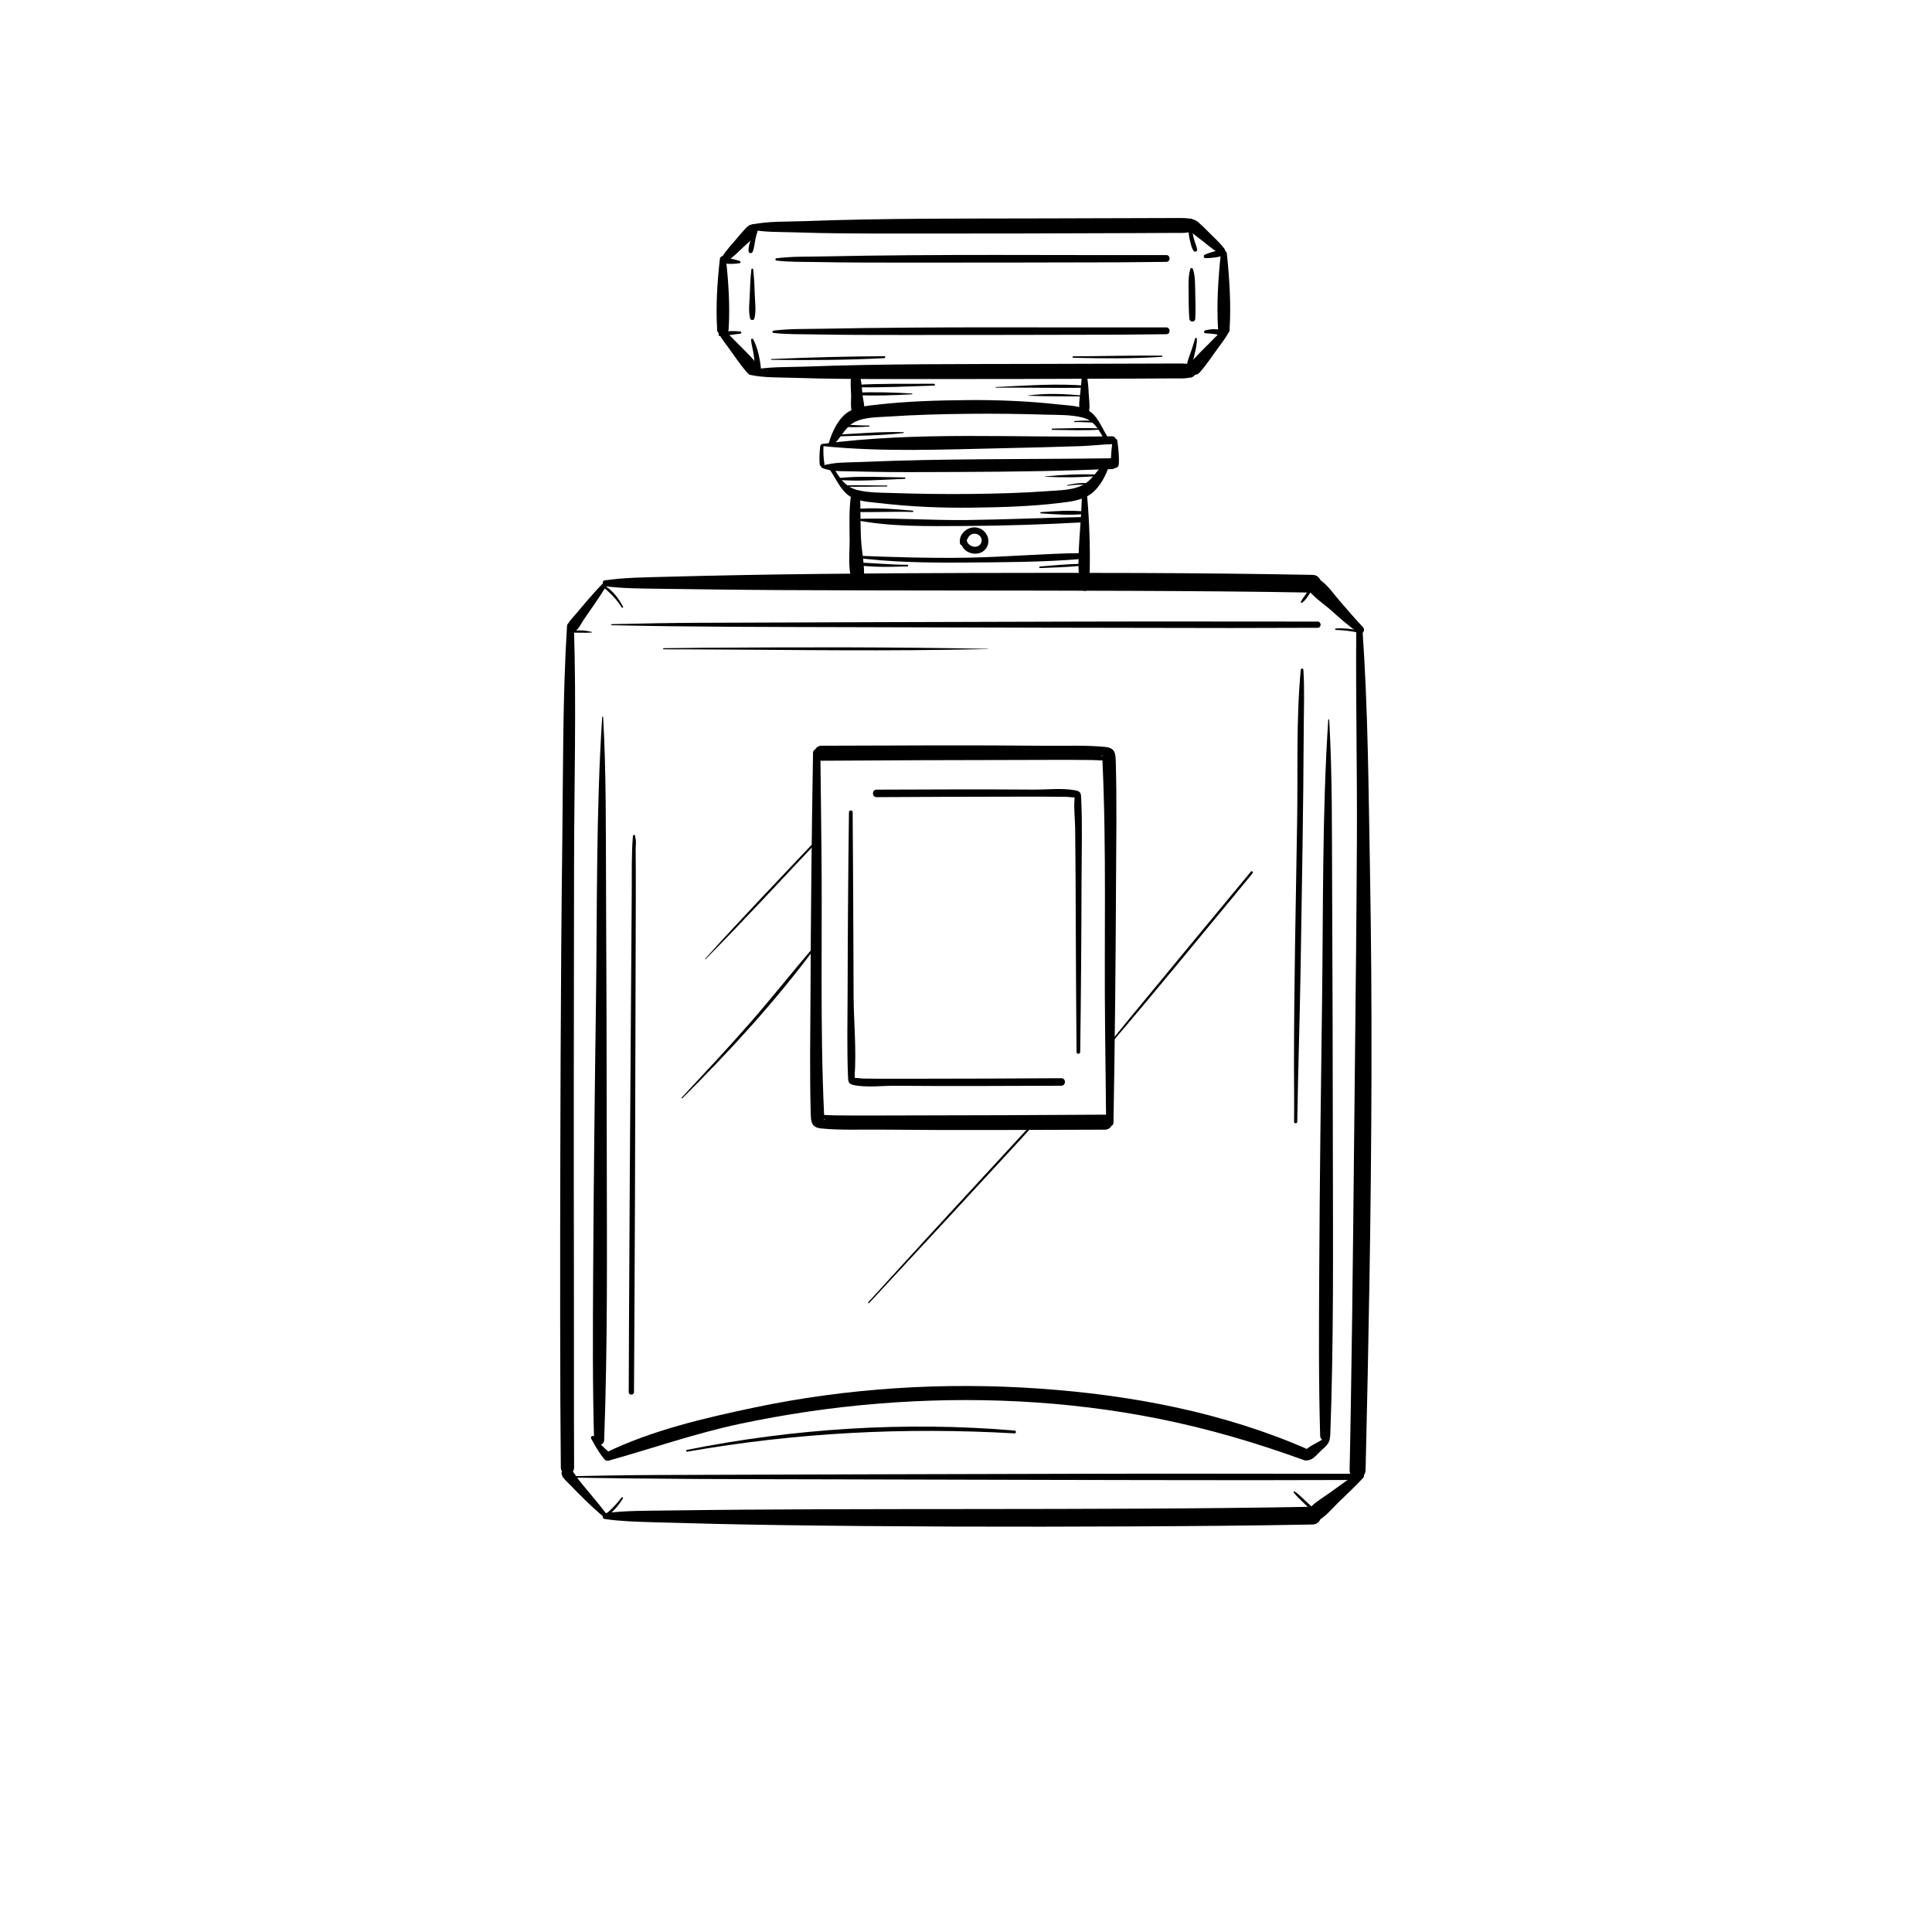 <svg version="1.0" preserveAspectRatio="xMidYMid meet" height="1080" viewBox="0 0 810 810" zoomAndPan="magnify" width="1080" xmlns:xlink="http://www.w3.org/1999/xlink" xmlns="http://www.w3.org/2000/svg"><defs><clipPath id="e7370cb54b"><path clip-rule="nonzero" d="M 234.512 261 L 242 261 L 242 618 L 234.512 618 Z M 234.512 261"></path></clipPath><clipPath id="749378ad80"><path clip-rule="nonzero" d="M 565 263 L 575.762 263 L 575.762 620 L 565 620 Z M 565 263"></path></clipPath><clipPath id="f047d668e6"><path clip-rule="nonzero" d="M 252 631 L 554 631 L 554 640.195 L 252 640.195 Z M 252 631"></path></clipPath><clipPath id="3dd9a4724a"><path clip-rule="nonzero" d="M 313 91.195 L 502 91.195 L 502 98 L 313 98 Z M 313 91.195"></path></clipPath><clipPath id="f3800035b4"><path clip-rule="nonzero" d="M 497 91.195 L 514 91.195 L 514 107 L 497 107 Z M 497 91.195"></path></clipPath></defs><rect fill-opacity="1" height="972" y="-81" fill="#ffffff" width="972" x="-81"></rect><rect fill-opacity="1" height="972" y="-81" fill="#ffffff" width="972" x="-81"></rect><path fill-rule="nonzero" fill-opacity="1" d="M 382.348 164.973 C 374.66 164.555 366.855 164.242 359.152 164.645 C 358.523 164.68 358.516 165.598 359.152 165.633 C 366.855 166.039 374.656 165.723 382.348 165.305 C 382.566 165.297 382.566 164.984 382.348 164.973" fill="#000000"></path><path fill-rule="nonzero" fill-opacity="1" d="M 391.633 160.906 C 380.605 160.945 369.504 160.738 358.496 161.363 C 357.875 161.402 357.867 162.32 358.496 162.336 C 369.523 162.586 380.609 162 391.633 161.66 C 392.113 161.645 392.117 160.906 391.633 160.906" fill="#000000"></path><path fill-rule="nonzero" fill-opacity="1" d="M 417.512 162.539 C 430.23 162.41 442.969 162.77 455.672 162.559 C 456.207 162.551 456.195 161.785 455.672 161.738 C 443.121 160.656 430.082 161.676 417.512 162.289 C 417.352 162.297 417.348 162.539 417.512 162.539" fill="#000000"></path><path fill-rule="nonzero" fill-opacity="1" d="M 430.949 165.91 C 438.785 166.254 446.707 166.094 454.559 166.227 C 454.746 166.227 454.734 165.957 454.559 165.941 C 446.84 165.09 438.652 164.785 430.938 165.824 C 430.887 165.832 430.902 165.91 430.949 165.91" fill="#000000"></path><path fill-rule="nonzero" fill-opacity="1" d="M 382.648 214.086 C 374.527 213.395 366.062 212.66 357.926 213.473 C 357.219 213.547 357.191 214.57 357.926 214.594 C 366.152 214.895 374.41 214.383 382.648 214.652 C 383.023 214.668 383.012 214.113 382.648 214.086" fill="#000000"></path><path fill-rule="nonzero" fill-opacity="1" d="M 436.402 215.238 C 442.309 215.637 448.676 216.141 454.566 215.484 C 455.219 215.406 455.227 214.531 454.566 214.461 C 448.676 213.805 442.316 214.309 436.402 214.703 C 436.059 214.727 436.059 215.215 436.402 215.238" fill="#000000"></path><path fill-rule="nonzero" fill-opacity="1" d="M 380.457 236.785 C 373.043 236.773 365.699 236.004 358.305 235.777 C 357.742 235.766 357.594 236.695 358.168 236.781 C 365.488 237.895 373.078 237.707 380.457 237.473 C 380.895 237.461 380.898 236.785 380.457 236.785" fill="#000000"></path><path fill-rule="nonzero" fill-opacity="1" d="M 436.039 238.16 C 441.492 237.949 446.957 237.816 452.395 237.281 C 452.938 237.227 452.965 236.398 452.395 236.41 C 446.93 236.531 441.48 237.062 436.039 237.504 C 435.621 237.539 435.613 238.176 436.039 238.16" fill="#000000"></path><path fill-rule="nonzero" fill-opacity="1" d="M 441.16 180.215 C 448.043 180.293 454.996 180.59 461.867 180.082 C 462.117 180.066 462.117 179.715 461.867 179.699 C 454.996 179.234 448.043 179.578 441.16 179.695 C 440.824 179.703 440.824 180.211 441.16 180.215" fill="#000000"></path><path fill-rule="nonzero" fill-opacity="1" d="M 438.117 199.879 C 445.477 200.25 453.148 200.199 460.484 199.543 C 460.844 199.512 460.855 198.988 460.484 198.973 C 453.117 198.68 445.457 199.02 438.117 199.746 C 438.035 199.754 438.031 199.875 438.117 199.879" fill="#000000"></path><path fill-rule="nonzero" fill-opacity="1" d="M 378.758 181.195 C 368.949 180.895 359.004 181.836 349.207 182.344 C 348.777 182.363 348.773 183.031 349.207 183.012 C 359.016 182.652 369.008 182.711 378.758 181.547 C 378.973 181.523 378.984 181.207 378.758 181.195" fill="#000000"></path><path fill-rule="nonzero" fill-opacity="1" d="M 379.309 200.176 C 369.984 200.086 360.129 199.434 350.867 200.492 C 350.453 200.539 350.445 201.105 350.867 201.145 C 360.156 201.977 369.992 201.086 379.309 200.762 C 379.684 200.75 379.691 200.18 379.309 200.176" fill="#000000"></path><path fill-rule="nonzero" fill-opacity="1" d="M 371.855 203.566 C 365.602 203.531 359.324 203.336 353.078 203.516 C 352.766 203.527 352.766 203.996 353.078 204.004 C 359.324 204.18 365.602 203.984 371.855 203.953 C 372.102 203.949 372.102 203.566 371.855 203.566" fill="#000000"></path><path fill-rule="nonzero" fill-opacity="1" d="M 364.398 178.426 C 360.254 178.398 356.109 178.02 351.973 178.031 C 351.598 178.039 351.488 178.652 351.879 178.707 C 355.992 179.297 360.273 179.105 364.398 178.828 C 364.652 178.812 364.66 178.43 364.398 178.426" fill="#000000"></path><path fill-rule="nonzero" fill-opacity="1" d="M 450.547 176.949 C 453.598 176.887 456.629 177.184 459.668 177.18 C 459.977 177.18 460.07 176.668 459.742 176.617 C 456.73 176.152 453.574 176.332 450.547 176.531 C 450.285 176.547 450.273 176.953 450.547 176.949" fill="#000000"></path><path fill-rule="nonzero" fill-opacity="1" d="M 447.559 203.656 C 450.473 203.168 453.395 203.133 456.344 203.293 C 456.77 203.312 456.754 202.68 456.344 202.637 C 453.332 202.328 450.414 202.66 447.48 203.383 C 447.301 203.426 447.379 203.684 447.559 203.656" fill="#000000"></path><path fill-rule="nonzero" fill-opacity="1" d="M 449.926 149.984 C 462.305 150.305 474.77 150.426 487.129 149.598 C 487.453 149.574 487.461 149.098 487.129 149.098 C 474.734 148.98 462.324 149.332 449.926 149.398 C 449.551 149.402 449.551 149.977 449.926 149.984" fill="#000000"></path><path fill-rule="nonzero" fill-opacity="1" d="M 323.383 150.863 C 339.137 151.062 355.012 150.988 370.75 150.152 C 371.273 150.121 371.281 149.328 370.75 149.332 C 354.969 149.434 339.148 149.855 323.383 150.527 C 323.168 150.535 323.168 150.859 323.383 150.863" fill="#000000"></path><path fill-rule="nonzero" fill-opacity="1" d="M 261.199 254.367 C 259.395 250.797 256.82 247.566 253.383 245.441 C 252.984 245.195 252.488 245.797 252.871 246.109 C 255.883 248.633 258.586 251.312 260.664 254.684 C 260.875 255.023 261.379 254.723 261.199 254.367" fill="#000000"></path><path fill-rule="nonzero" fill-opacity="1" d="M 248.082 264.961 C 245.133 264.094 241.805 264.23 238.77 264.445 C 238.227 264.488 238.219 265.328 238.77 265.301 C 241.855 265.141 244.977 265.426 248.051 265.191 C 248.18 265.184 248.215 265 248.082 264.961" fill="#000000"></path><path fill-rule="nonzero" fill-opacity="1" d="M 545.781 252.734 C 547.113 251.973 548.074 250.406 548.914 249.145 C 549.906 247.664 550.723 246.109 551.348 244.441 C 551.57 243.828 550.582 243.41 550.289 243.992 C 549.52 245.523 548.754 247.066 547.859 248.531 C 547.07 249.82 545.918 251.02 545.387 252.43 C 545.301 252.66 545.594 252.84 545.781 252.734" fill="#000000"></path><path fill-rule="nonzero" fill-opacity="1" d="M 560.039 264.105 C 563.312 264.223 566.484 264.547 569.688 265.27 C 570.254 265.402 570.496 264.535 569.926 264.398 C 566.707 263.645 563.352 263.277 560.039 263.504 C 559.652 263.535 559.648 264.094 560.039 264.105" fill="#000000"></path><path fill-rule="nonzero" fill-opacity="1" d="M 260.562 627.883 C 258.59 630.484 256.367 632.836 253.82 634.895 C 253.273 635.332 254.047 636.09 254.59 635.66 C 257.203 633.582 259.445 631.098 261.156 628.23 C 261.391 627.836 260.82 627.539 260.562 627.883" fill="#000000"></path><path fill-rule="nonzero" fill-opacity="1" d="M 542.352 625.613 C 543.461 627.277 545.098 628.637 546.512 630.039 C 548.109 631.621 549.691 633.184 551.395 634.648 C 551.914 635.094 552.633 634.398 552.152 633.891 C 550.613 632.258 548.973 630.75 547.316 629.234 C 545.848 627.887 544.406 626.305 542.695 625.27 C 542.484 625.145 542.207 625.406 542.352 625.613" fill="#000000"></path><path fill-rule="nonzero" fill-opacity="1" d="M 288.164 608.621 C 333.68 600.629 379.246 598.301 425.359 600.949 C 426.129 600.996 426.113 599.828 425.359 599.762 C 379.68 595.887 332.883 598.867 287.957 607.875 C 287.469 607.977 287.676 608.707 288.164 608.621" fill="#000000"></path><path fill-rule="nonzero" fill-opacity="1" d="M 295.805 402.152 C 311.719 386.082 327.043 369.43 342.555 352.973 C 342.914 352.594 342.336 352.012 341.973 352.395 C 326.461 368.855 310.742 385.148 295.637 401.988 C 295.535 402.102 295.695 402.262 295.805 402.152" fill="#000000"></path><path fill-rule="nonzero" fill-opacity="1" d="M 286.059 460.461 C 305.844 440.82 325.27 419.609 341.867 397.195 C 342.09 396.891 341.586 396.5 341.34 396.789 C 332.191 407.449 323.512 418.508 314.246 429.074 C 304.977 439.645 295.363 449.895 285.789 460.188 C 285.621 460.371 285.883 460.637 286.059 460.461" fill="#000000"></path><path fill-rule="nonzero" fill-opacity="1" d="M 364.375 546.324 C 385.504 523.629 406.566 500.863 427.57 478.051 C 430.586 474.773 433.508 471.422 436.523 468.148 C 436.859 467.785 436.312 467.234 435.98 467.602 C 414.973 490.422 393.887 513.164 373.008 536.098 C 370.012 539.395 367.016 542.684 364.02 545.973 C 363.801 546.211 364.152 546.562 364.375 546.324" fill="#000000"></path><path fill-rule="nonzero" fill-opacity="1" d="M 466.574 436.543 C 483.953 416.254 500.82 395.512 517.883 374.957 C 520.32 372.023 522.719 369.059 525.156 366.117 C 525.559 365.633 524.859 364.93 524.453 365.422 C 507.406 386.004 490.352 406.586 473.367 427.227 C 470.941 430.176 468.523 433.129 466.137 436.109 C 465.891 436.414 466.312 436.852 466.574 436.543" fill="#000000"></path><path fill-rule="nonzero" fill-opacity="1" d="M 357.621 217.797 C 372.75 220.977 389.074 220.594 404.469 220.52 C 420.805 220.438 437.18 219.906 453.492 219.027 C 454.922 218.953 454.945 216.758 453.492 216.785 C 437.504 217.086 421.527 217.832 405.535 218.02 C 389.609 218.211 373.539 216.949 357.645 217.602 C 357.539 217.605 357.504 217.777 357.621 217.797" fill="#000000"></path><path fill-rule="nonzero" fill-opacity="1" d="M 357.52 233.652 C 373.055 235.766 388.855 235.973 404.512 235.848 C 420.758 235.719 437.301 235.719 453.496 234.332 C 455.035 234.203 455.09 231.871 453.496 231.891 C 437.512 232.055 421.523 233.551 405.523 233.812 C 389.531 234.078 373.598 233.559 357.621 232.926 C 357.215 232.91 357.105 233.594 357.52 233.652" fill="#000000"></path><path fill-rule="nonzero" fill-opacity="1" d="M 407.531 221.961 C 403.828 221.902 401.711 226.105 403.508 229.211 C 405.477 232.613 410.898 233.277 413.34 230.012 C 415.75 226.789 413.719 222.242 409.996 221.285 C 406.07 220.273 401.812 223.629 402.465 227.766 C 402.676 229.078 404.59 228.871 404.926 227.766 C 405.508 225.824 406.301 223.676 408.746 223.77 C 410.871 223.848 412.344 226.074 411.148 227.992 C 410.051 229.742 407.555 229.5 406.223 228.219 C 404.477 226.539 405.316 223.719 407.711 223.277 C 408.473 223.133 408.266 221.969 407.531 221.961" fill="#000000"></path><path fill-rule="nonzero" fill-opacity="1" d="M 236.102 619.398 C 273.359 620.156 310.625 620.129 347.891 620.219 C 407.18 620.367 466.473 620.551 525.766 620.574 C 538.953 620.578 553.719 620.492 566.195 620.492 C 567.879 620.492 567.879 617.875 566.195 617.875 C 529.922 617.875 491.398 617.793 454.41 617.883 C 395.117 618.031 335.824 618.176 276.535 618.391 C 263.051 618.441 249.582 618.691 236.102 618.965 C 235.82 618.973 235.82 619.395 236.102 619.398" fill="#000000"></path><path fill-rule="nonzero" fill-opacity="1" d="M 256.43 262.121 C 289.781 262.875 323.152 262.848 356.523 262.941 C 409.668 263.086 462.812 263.27 515.957 263.297 C 527.816 263.301 541.277 263.207 552.41 263.207 C 554.094 263.207 554.098 260.602 552.41 260.602 C 520.055 260.602 485.406 260.512 452.316 260.605 C 399.172 260.75 346.027 260.898 292.883 261.109 C 280.723 261.16 268.582 261.41 256.43 261.684 C 256.148 261.691 256.148 262.113 256.43 262.121" fill="#000000"></path><path fill-rule="nonzero" fill-opacity="1" d="M 324.332 139.582 C 329.707 140.227 335.227 140.086 340.641 140.191 C 353.699 140.438 366.77 140.438 379.832 140.438 C 409.371 140.434 438.906 140.406 468.441 140.32 C 474.961 140.297 483.289 140.137 488.977 140.121 C 490.805 140.117 490.812 137.273 488.977 137.277 C 442.047 137.391 392.637 136.879 344.863 137.828 C 338.066 137.965 331.086 137.773 324.332 138.613 C 323.707 138.691 323.703 139.512 324.332 139.582" fill="#000000"></path><path fill-rule="nonzero" fill-opacity="1" d="M 325.559 109.25 C 330.984 109.902 336.551 109.75 342.012 109.855 C 354.98 110.105 367.961 110.102 380.93 110.098 C 410.289 110.098 439.648 110.07 469.008 109.98 C 475.328 109.965 483.473 109.801 488.977 109.789 C 490.805 109.785 490.812 106.938 488.977 106.941 C 442.262 107.055 393.082 106.488 345.527 107.504 C 338.914 107.645 332.129 107.453 325.559 108.277 C 324.934 108.355 324.93 109.172 325.559 109.25" fill="#000000"></path><path fill-rule="nonzero" fill-opacity="1" d="M 314.875 142.484 C 315.074 144.598 315.691 146.652 315.996 148.754 C 316.336 151.039 316.406 153.371 316.867 155.633 C 317.125 156.891 319.273 156.629 319.137 155.324 C 318.703 151.098 317.809 146.004 315.777 142.238 C 315.562 141.832 314.828 141.992 314.875 142.484" fill="#000000"></path><path fill-rule="nonzero" fill-opacity="1" d="M 317.434 94.223 C 316.09 97.598 313.715 101.535 313.824 105.25 C 313.855 106.312 315.242 106.418 315.598 105.488 C 316.27 103.758 316.375 101.762 316.793 99.945 C 317.219 98.098 317.719 96.27 318.141 94.418 C 318.25 93.945 317.605 93.793 317.434 94.223" fill="#000000"></path><path fill-rule="nonzero" fill-opacity="1" d="M 315.027 112.945 C 314.598 116.586 314.438 120.223 314.324 123.883 C 314.227 127.07 313.699 130.418 314.508 133.512 C 314.73 134.387 316.051 134.387 316.281 133.512 C 317.086 130.438 316.562 127.043 316.461 123.883 C 316.348 120.227 316.191 116.586 315.762 112.945 C 315.707 112.473 315.078 112.473 315.027 112.945" fill="#000000"></path><path fill-rule="nonzero" fill-opacity="1" d="M 499.039 112.793 C 498.109 115.875 498.332 119.289 498.336 122.492 C 498.348 126.195 498.344 129.938 498.641 133.629 C 498.766 135.211 501.035 135.238 501.121 133.629 C 501.312 129.938 501.211 126.191 501.113 122.492 C 501.02 119.27 501.164 115.871 500.141 112.793 C 499.965 112.262 499.207 112.242 499.039 112.793" fill="#000000"></path><path fill-rule="nonzero" fill-opacity="1" d="M 498.41 95.473 C 498.152 97.605 498.598 99.801 499.145 101.855 C 499.457 103.043 499.734 104.336 500.543 105.289 C 500.977 105.805 501.93 105.395 501.887 104.73 C 501.816 103.629 501.328 102.621 500.992 101.578 C 500.355 99.613 499.801 97.551 499.957 95.473 C 500.027 94.469 498.531 94.512 498.41 95.473" fill="#000000"></path><path fill-rule="nonzero" fill-opacity="1" d="M 501.047 141.938 C 500.438 144.113 499.773 146.223 499 148.344 C 498.293 150.297 497.445 152.379 497.562 154.484 C 497.621 155.559 499.094 155.777 499.438 154.738 C 500.125 152.641 500.324 150.332 500.898 148.172 C 501.43 146.168 501.82 144.121 501.801 142.039 C 501.801 141.609 501.164 141.512 501.047 141.938" fill="#000000"></path><path fill-rule="nonzero" fill-opacity="1" d="M 266.031 359.816 C 266.035 356.703 266.117 353.613 266.305 350.504 C 266.34 349.898 265.41 349.906 265.359 350.504 C 264.719 358.074 264.922 366.105 264.867 373.805 C 264.742 392.266 264.613 410.73 264.48 429.195 C 264.188 471.035 263.883 512.871 263.711 554.707 C 263.672 564.352 263.641 573.996 263.594 583.641 C 263.586 585.062 265.797 585.062 265.805 583.641 C 265.938 556.219 266.145 528.797 266.219 501.371 C 266.332 459.188 266.449 417.004 266.566 374.82 C 266.582 368.441 266.547 362.062 266.504 355.68 C 266.496 354.484 266.844 352.414 266.359 351.277 C 266.273 351.082 266.402 350.617 266.305 350.52 C 265.094 349.383 265.637 353.297 265.641 353.367 C 265.828 355.512 265.91 357.66 265.996 359.816 C 265.996 359.836 266.031 359.836 266.031 359.816" fill="#000000"></path><path fill-rule="nonzero" fill-opacity="1" d="M 545.348 280.832 C 543.371 301.879 544.176 323.441 543.828 344.562 C 543.273 378.637 542.508 412.746 542.512 446.832 C 542.512 454.566 542.648 462.754 542.543 470.289 C 542.531 471.152 543.871 471.152 543.883 470.289 C 544.18 449.316 544.949 427.73 545.277 406.562 C 545.82 372.477 546.453 338.383 546.609 304.289 C 546.645 296.492 546.961 288.617 546.453 280.832 C 546.41 280.113 545.414 280.125 545.348 280.832" fill="#000000"></path><path fill-rule="nonzero" fill-opacity="1" d="M 414.242 272.035 C 374.527 271.227 334.781 271.32 295.062 271.578 C 289.453 271.613 283.828 271.762 278.227 271.758 C 277.922 271.758 277.922 272.227 278.227 272.227 C 317.945 272.25 357.676 273.027 397.402 272.418 C 403.016 272.332 408.625 272.242 414.242 272.133 C 414.305 272.133 414.305 272.035 414.242 272.035" fill="#000000"></path><path fill-rule="nonzero" fill-opacity="1" d="M 505.43 139.738 C 506.734 139.797 508.07 139.863 509.363 140.078 C 510.473 140.262 511.59 140.555 512.723 140.523 C 513.539 140.508 513.84 139.426 513.141 138.996 C 510.898 137.625 507.703 137.906 505.266 138.523 C 504.57 138.699 504.746 139.707 505.43 139.738" fill="#000000"></path><path fill-rule="nonzero" fill-opacity="1" d="M 505.418 108.223 C 507.984 108.223 511.211 107.883 513.57 106.855 C 514.582 106.41 513.996 104.906 513.039 104.887 C 510.547 104.836 507.5 105.77 505.211 106.711 C 504.461 107.023 504.48 108.223 505.418 108.223" fill="#000000"></path><path fill-rule="nonzero" fill-opacity="1" d="M 310.121 109.41 C 308.086 108.723 305.348 108.062 303.199 108.434 C 302.242 108.594 302.445 109.906 303.199 110.172 C 305.223 110.898 308.027 110.664 310.121 110.344 C 310.633 110.27 310.527 109.551 310.121 109.41" fill="#000000"></path><path fill-rule="nonzero" fill-opacity="1" d="M 310.344 138.973 C 307.574 138.703 304.48 138.699 301.789 139.457 C 300.996 139.68 301.113 141 301.988 140.938 C 304.773 140.73 307.555 140.195 310.344 139.91 C 310.941 139.848 310.945 139.031 310.344 138.973" fill="#000000"></path><path fill-rule="nonzero" fill-opacity="1" d="M 452.883 441.051 C 453.207 416.957 453.391 392.867 453.445 368.77 C 453.469 357.52 453.82 346.18 453.297 334.938 C 453.195 332.68 453.215 331.828 450.844 331.359 C 445.363 330.277 438.809 331.09 433.266 331.043 C 411.352 330.863 389.434 330.992 367.52 331.062 C 365.492 331.07 365.488 334.223 367.52 334.211 C 386.676 334.105 405.824 334.008 424.977 334.008 C 432.242 334.008 439.508 333.957 446.77 334.062 C 448.145 334.086 450.102 334.5 451.438 334.215 C 450.285 334.461 450.641 332.68 450.43 333.441 C 450.309 333.871 450.551 334.496 450.508 334.938 C 450.137 338.879 450.707 343.156 450.758 347.113 C 450.844 353.828 450.895 360.539 450.938 367.254 C 451.039 382.66 451.02 398.062 451.145 413.461 C 451.219 422.66 451.285 431.855 451.344 441.051 C 451.352 442.043 452.871 442.043 452.883 441.051" fill="#000000"></path><path fill-rule="nonzero" fill-opacity="1" d="M 355.934 340.523 C 355.605 365.551 355.422 390.582 355.367 415.613 C 355.344 427.418 355.051 439.281 355.523 451.078 C 355.609 453.297 355.516 454.367 357.82 454.883 C 363.152 456.082 369.762 455.168 375.184 455.215 C 398.438 455.414 421.699 455.277 444.957 455.199 C 446.984 455.191 446.988 452.039 444.957 452.051 C 424.836 452.164 404.715 452.258 384.594 452.258 C 377.043 452.258 369.492 452.316 361.941 452.191 C 360.707 452.172 358.59 451.711 357.387 452.039 C 358.84 451.641 358.156 453.613 358.391 452.656 C 358.504 452.184 358.273 451.566 358.312 451.078 C 359.098 440.113 357.949 428.625 357.875 417.633 C 357.773 401.422 357.789 385.211 357.668 369.004 C 357.598 359.512 357.527 350.016 357.477 340.523 C 357.469 339.531 355.945 339.531 355.934 340.523" fill="#000000"></path><g clip-path="url(#e7370cb54b)"><path fill-rule="nonzero" fill-opacity="1" d="M 237.73 262.418 C 235.875 292.035 236.121 321.871 235.758 351.543 C 235.387 382.125 235.152 412.699 235.043 443.281 C 234.867 491.418 234.766 539.562 234.93 587.695 C 234.961 596.895 235.098 606.098 235.137 615.289 C 235.152 618.867 240.715 618.875 240.695 615.289 C 240.582 588.688 240.672 562.07 240.617 535.465 C 240.5 477.898 240.602 420.34 240.676 362.777 C 240.715 329.359 241.691 295.816 240.613 262.418 C 240.555 260.551 237.848 260.57 237.73 262.418" fill="#000000"></path></g><g clip-path="url(#749378ad80)"><path fill-rule="nonzero" fill-opacity="1" d="M 568.602 264.875 C 568.395 294.004 569.027 323.145 568.887 352.277 C 568.738 382.77 568.418 413.258 568.078 443.742 C 567.543 492.043 567.176 540.34 566.352 588.637 C 566.191 597.891 566.047 607.148 565.828 616.402 C 565.727 620.715 572.426 620.715 572.527 616.402 C 573.164 589.824 573.723 563.246 574.156 536.664 C 575.09 479.156 575.41 421.656 574.359 364.145 C 573.758 331.094 573.562 297.863 571.281 264.875 C 571.164 263.168 568.617 263.133 568.602 264.875" fill="#000000"></path></g><path fill-rule="nonzero" fill-opacity="1" d="M 254.652 635.234 C 252.504 632.418 250.312 629.691 248.027 626.984 C 246.258 624.883 244.5 622.77 242.777 620.625 C 241.602 619.164 240.238 616.387 238.52 615.551 C 236.762 614.703 235.223 616.094 235.465 617.895 C 235.703 619.668 237.984 621.441 239.148 622.668 C 241.094 624.727 243.105 626.727 245.125 628.711 C 247.793 631.332 250.504 633.828 253.395 636.207 C 254.035 636.734 255.254 636.02 254.652 635.234" fill="#000000"></path><g clip-path="url(#f047d668e6)"><path fill-rule="nonzero" fill-opacity="1" d="M 253.625 636.867 C 260.195 637.812 266.965 638.008 273.602 638.199 C 291.051 638.715 308.504 639.129 325.965 639.383 C 375.27 640.094 424.602 640.195 473.914 639.957 C 499.371 639.836 524.832 639.645 550.281 639.156 C 555.059 639.066 555.078 631.637 550.281 631.723 C 502.652 632.59 455 632.625 407.367 632.672 C 364.762 632.711 322.164 632.684 279.562 633.285 C 271.074 633.406 262.379 633.293 253.957 634.367 C 252.695 634.527 252.059 636.641 253.625 636.867" fill="#000000"></path></g><path fill-rule="nonzero" fill-opacity="1" d="M 569.648 617.285 C 565.656 619.941 561.777 622.746 557.895 625.578 C 554.438 628.098 550.148 630.375 547.738 633.949 C 545.922 636.637 549.344 639.086 551.77 637.984 C 555.57 636.254 558.676 632.207 561.688 629.348 C 565.031 626.18 568.328 623.008 571.48 619.648 C 572.605 618.449 571.133 616.301 569.648 617.285" fill="#000000"></path><path fill-rule="nonzero" fill-opacity="1" d="M 253.395 243.969 C 250.852 246.492 248.492 249.117 246.16 251.832 C 244.484 253.781 242.824 255.742 241.188 257.715 C 239.926 259.234 238.062 260.797 237.887 262.832 C 237.734 264.559 239.727 265.203 241.016 264.625 C 242.625 263.898 243.68 261.352 244.648 259.926 C 246.109 257.793 247.582 255.664 249.055 253.539 C 251.012 250.715 252.887 247.887 254.652 244.941 C 255.125 244.156 254.039 243.324 253.395 243.969" fill="#000000"></path><path fill-rule="nonzero" fill-opacity="1" d="M 253.957 245.809 C 260.648 246.66 267.559 246.727 274.309 246.816 C 291.727 247.047 309.133 247.301 326.555 247.391 C 375.668 247.648 424.793 247.52 473.914 247.715 C 499.371 247.816 524.832 247.988 550.281 248.453 C 555.07 248.543 555.07 241.109 550.281 241.02 C 502.414 240.109 454.535 240.102 406.656 240.223 C 364.02 240.328 321.402 240.668 278.777 241.832 C 270.43 242.062 261.895 242.117 253.625 243.312 C 252.07 243.531 252.68 245.645 253.957 245.809" fill="#000000"></path><path fill-rule="nonzero" fill-opacity="1" d="M 571.48 263.02 C 568.133 259.438 564.93 255.707 561.719 252.004 C 558.879 248.727 555.797 243.98 551.77 242.191 C 549.293 241.094 546.012 243.492 547.738 246.223 C 550.215 250.156 555.043 253.137 558.496 256.266 C 562.082 259.512 565.664 262.633 569.648 265.387 C 571.105 266.391 572.605 264.23 571.48 263.02" fill="#000000"></path><path fill-rule="nonzero" fill-opacity="1" d="M 252.469 300.652 C 249.867 340.551 250.402 380.781 249.855 420.762 C 249.336 458.359 248.887 495.957 248.684 533.559 C 248.555 556.984 248.398 580.371 249.07 603.785 C 249.148 606.5 253.188 606.5 253.293 603.785 C 254.793 563.785 254.438 523.703 254.391 483.676 C 254.352 446.074 254.27 408.473 254.082 370.875 C 253.965 347.469 254.184 324.023 252.871 300.652 C 252.852 300.395 252.484 300.395 252.469 300.652" fill="#000000"></path><path fill-rule="nonzero" fill-opacity="1" d="M 556.879 301.77 C 554.277 341.344 554.812 381.246 554.266 420.887 C 553.75 457.961 553.301 495.035 553.098 532.105 C 552.973 555.414 552.809 578.676 553.48 601.969 C 553.562 604.684 557.602 604.684 557.707 601.969 C 559.207 562.301 558.848 522.547 558.805 482.852 C 558.762 445.777 558.684 408.703 558.5 371.633 C 558.387 348.348 558.605 325.023 557.281 301.77 C 557.266 301.512 556.895 301.516 556.879 301.77" fill="#000000"></path><path fill-rule="nonzero" fill-opacity="1" d="M 247.855 603.129 C 249.523 606.219 251.219 609.223 253.492 611.906 C 253.895 612.383 254.66 612.531 255.238 612.371 C 273.543 607.25 291.32 600.98 309.973 597.008 C 329.172 592.918 348.672 590.059 368.242 588.473 C 407.418 585.305 447.168 587.09 485.738 594.801 C 506.438 598.941 526.832 604.922 546.656 612.152 C 549.195 613.078 551.023 608.852 548.516 607.746 C 513.023 592.129 474.148 584.84 435.602 582.164 C 395.805 579.398 355.344 581.898 316.285 590.105 C 295.355 594.5 273.16 599.688 253.859 609.09 C 254.582 609.188 255.309 609.277 256.031 609.375 C 253.5 607.297 251.051 605.055 249.188 602.352 C 248.633 601.539 247.379 602.246 247.855 603.129" fill="#000000"></path><path fill-rule="nonzero" fill-opacity="1" d="M 556.832 602.535 C 555.738 602.672 554.875 603.266 553.941 603.816 C 552.871 604.453 551.754 605.012 550.672 605.633 C 548.754 606.734 545.719 608.398 546.375 611.016 C 546.508 611.543 546.996 612.078 547.543 612.188 C 549.973 612.66 551.984 609.973 553.574 608.457 C 555.031 607.07 557.355 605.375 557.5 603.207 C 557.523 602.875 557.176 602.5 556.832 602.535" fill="#000000"></path><path fill-rule="nonzero" fill-opacity="1" d="M 356.855 207.203 C 355.887 213.477 356.172 220.078 356.211 226.41 C 356.242 232.047 355.297 239.602 357.711 244.844 C 358.809 247.223 361.82 245.648 362.082 243.656 C 362.82 238.012 361.223 231.418 360.969 225.715 C 360.699 219.715 360.805 213.711 360.602 207.711 C 360.535 205.672 357.195 204.984 356.855 207.203" fill="#000000"></path><path fill-rule="nonzero" fill-opacity="1" d="M 453.586 206.617 C 453.543 219.492 451.074 233.039 452.742 245.824 C 453.059 248.277 456.59 248.445 456.695 245.824 C 457.219 232.945 456.863 219.457 455.664 206.617 C 455.543 205.312 453.59 205.258 453.586 206.617" fill="#000000"></path><path fill-rule="nonzero" fill-opacity="1" d="M 356.855 157.859 C 356.418 160.473 356.789 163.309 356.848 165.949 C 356.898 168.148 356.211 172.488 358.078 174.082 C 358.992 174.859 360.512 175.094 361.395 174.082 C 363.195 172.016 361.977 168.406 361.668 165.949 C 361.336 163.348 361.348 160.363 360.535 157.859 C 360.004 156.223 357.18 155.867 356.855 157.859" fill="#000000"></path><path fill-rule="nonzero" fill-opacity="1" d="M 453.586 157.605 C 453.406 160.113 453.125 162.617 452.863 165.121 C 452.621 167.48 452.133 169.973 452.812 172.281 C 453.32 174.012 456.297 174.309 456.625 172.281 C 457.027 169.801 456.535 167.191 456.43 164.68 C 456.328 162.18 456.113 159.785 455.625 157.328 C 455.387 156.117 453.664 156.5 453.586 157.605" fill="#000000"></path><path fill-rule="nonzero" fill-opacity="1" d="M 343.887 187.031 C 343.609 189.543 343.434 192.121 343.656 194.645 C 343.785 196.086 345.887 195.824 345.633 194.375 C 345.207 191.973 345.172 189.469 345.227 187.031 C 345.246 186.152 343.977 186.195 343.887 187.031" fill="#000000"></path><path fill-rule="nonzero" fill-opacity="1" d="M 466.453 184.836 C 466.027 188.086 465.621 191.363 465.844 194.641 C 465.988 196.703 468.922 196.707 469.059 194.641 C 469.285 191.363 468.879 188.086 468.461 184.836 C 468.293 183.547 466.613 183.547 466.453 184.836" fill="#000000"></path><path fill-rule="nonzero" fill-opacity="1" d="M 344.484 196.066 C 348.301 197.848 353.25 197.484 357.367 197.613 C 367.164 197.906 376.941 197.965 386.746 197.93 C 408.199 197.863 429.688 197.801 451.133 197.145 C 456.113 196.992 461.102 196.758 466.082 196.684 C 469.012 196.641 469.02 192.086 466.082 192.129 C 431.086 192.645 396.059 192.168 361.082 193.691 C 355.641 193.926 349.82 193.676 344.59 195.273 C 344.258 195.371 344.129 195.898 344.484 196.066" fill="#000000"></path><path fill-rule="nonzero" fill-opacity="1" d="M 344.691 186.996 C 369.906 189.625 395.789 188.418 421.098 187.902 C 431.766 187.684 442.434 187.398 453.098 187.043 C 457.098 186.914 463.23 186.258 466.223 186.203 C 468.332 186.168 468.336 182.883 466.223 182.922 C 425.871 183.629 384.855 180.766 344.691 186.129 C 344.141 186.199 344.125 186.938 344.691 186.996" fill="#000000"></path><path fill-rule="nonzero" fill-opacity="1" d="M 349.152 186.73 C 352.445 183.859 354.168 179.199 358.094 177.078 C 362.383 174.762 368.199 174.961 372.965 174.629 C 383.887 173.879 394.844 173.613 405.789 173.492 C 416.664 173.371 427.562 173.512 438.43 173.84 C 443.543 173.996 449.051 173.793 454.027 175.094 C 459.035 176.406 460.859 180.688 463.344 184.898 C 463.941 185.91 465.578 184.922 464.906 183.984 C 462.438 180.527 460.844 175.539 457.414 172.844 C 453.867 170.051 448.176 170.047 443.848 169.57 C 431.25 168.172 418.465 167.629 405.789 167.738 C 393.211 167.848 380.43 168.219 367.926 169.633 C 363.344 170.152 358.023 170.559 354.355 173.652 C 350.957 176.516 348.672 181.605 347.477 185.754 C 347.184 186.77 348.43 187.363 349.152 186.73" fill="#000000"></path><path fill-rule="nonzero" fill-opacity="1" d="M 463.414 193.852 C 460.062 196.754 458.117 201.129 454.102 203.273 C 449.836 205.551 444.422 205.52 439.703 205.875 C 428.926 206.68 418.105 206.965 407.305 207.086 C 396.336 207.207 385.344 207.07 374.375 206.703 C 369.492 206.539 364.281 206.652 359.52 205.465 C 354.172 204.129 351.91 200.191 349.227 195.688 C 348.621 194.672 346.988 195.664 347.664 196.598 C 350.23 200.152 352.215 205.211 355.906 207.824 C 359.418 210.312 364.695 210.453 368.84 210.941 C 381.559 212.434 394.504 212.996 407.305 212.836 C 419.703 212.688 432.301 212.34 444.617 210.836 C 449.016 210.301 453.898 209.715 457.535 206.957 C 461.219 204.164 463.824 199.156 465.094 194.828 C 465.391 193.812 464.141 193.227 463.414 193.852" fill="#000000"></path><path fill-rule="nonzero" fill-opacity="1" d="M 314.492 157.16 C 320.293 158.438 326.562 158.191 332.465 158.395 C 347.211 158.906 361.992 158.918 376.742 158.922 C 409.855 158.93 442.973 158.895 476.086 158.727 C 481.609 158.703 487.137 158.672 492.66 158.645 C 494.375 158.633 496.133 158.742 497.832 158.492 C 498.223 158.43 498.617 158.371 499.004 158.312 C 500.445 158.102 499.352 158.344 498.688 158.352 C 502.352 158.332 502.359 152.641 498.688 152.656 C 500.438 152.648 499.465 152.746 498.238 152.586 C 496.824 152.406 495.453 152.398 494.027 152.402 C 489.676 152.418 485.324 152.426 480.973 152.441 C 466.219 152.48 451.461 152.523 436.703 152.57 C 403.621 152.668 370.418 152.465 337.352 153.711 C 329.895 153.992 321.812 153.625 314.492 155.289 C 313.574 155.5 313.562 156.961 314.492 157.16" fill="#000000"></path><g clip-path="url(#3dd9a4724a)"><path fill-rule="nonzero" fill-opacity="1" d="M 314.492 96.164 C 320.293 97.438 326.562 97.191 332.465 97.395 C 347.211 97.91 361.992 97.922 376.742 97.922 C 409.855 97.93 442.973 97.895 476.086 97.73 C 481.609 97.699 487.137 97.672 492.66 97.648 C 494.375 97.637 496.133 97.746 497.832 97.492 C 498.223 97.434 498.617 97.371 499.004 97.316 C 500.445 97.102 499.352 97.344 498.688 97.348 C 502.352 97.336 502.359 91.645 498.688 91.656 C 500.438 91.652 499.465 91.746 498.238 91.586 C 496.824 91.406 495.453 91.402 494.027 91.406 C 489.676 91.418 485.324 91.43 480.973 91.445 C 466.219 91.484 451.461 91.527 436.703 91.57 C 403.621 91.664 370.418 91.469 337.352 92.711 C 329.895 92.992 321.812 92.625 314.492 94.289 C 313.574 94.5 313.562 95.961 314.492 96.164" fill="#000000"></path></g><path fill-rule="nonzero" fill-opacity="1" d="M 301.805 108.586 C 300.734 117.996 300.062 128.547 300.66 137.996 C 300.859 141.094 305.289 141.102 305.484 137.996 C 306.09 128.547 305.418 117.996 304.352 108.586 C 304.164 106.953 301.988 106.949 301.805 108.586" fill="#000000"></path><path fill-rule="nonzero" fill-opacity="1" d="M 304.758 109.605 C 307.367 107.844 309.586 105.504 311.902 103.383 C 313.414 101.996 314.973 100.609 316.375 99.105 C 317.457 97.945 317.484 97.141 317.91 96.055 C 318.535 94.477 316.566 93.547 315.352 94.09 C 315.918 93.832 314.781 94.27 315.262 94.141 C 314.02 94.477 313.418 94.867 312.543 95.805 C 311.16 97.289 309.848 98.84 308.551 100.395 C 306.586 102.746 304.387 105.012 302.789 107.633 C 302.062 108.82 303.543 110.422 304.758 109.605" fill="#000000"></path><path fill-rule="nonzero" fill-opacity="1" d="M 300.723 138.707 C 301.914 141.066 303.402 143.078 304.98 145.195 C 307.688 148.836 310.207 152.805 313.23 156.188 C 315.633 158.871 319.262 155.004 317.113 152.301 C 314.254 148.703 310.68 145.52 307.488 142.207 C 305.758 140.414 304.098 138.801 302.094 137.336 C 301.219 136.691 300.309 137.902 300.723 138.707" fill="#000000"></path><path fill-rule="nonzero" fill-opacity="1" d="M 511.824 106.406 C 510.746 116.543 510.023 127.828 510.684 137.996 C 510.887 141.094 515.309 141.102 515.508 137.996 C 516.172 127.828 515.445 116.543 514.371 106.406 C 514.199 104.773 512 104.77 511.824 106.406" fill="#000000"></path><g clip-path="url(#f3800035b4)"><path fill-rule="nonzero" fill-opacity="1" d="M 513.387 104.363 C 511.516 101.832 509.109 99.711 506.891 97.484 C 505.438 96.027 503.984 94.551 502.43 93.195 C 501.203 92.125 500.496 92.145 499.316 91.738 C 497.773 91.203 496.719 93.035 497.348 94.293 C 497.176 93.945 497.41 94.508 497.547 94.824 C 497.93 95.707 498.289 96.254 498.992 96.895 C 500.555 98.316 502.285 99.582 503.953 100.859 C 506.379 102.727 508.734 104.848 511.414 106.336 C 512.578 106.98 514.289 105.59 513.387 104.363" fill="#000000"></path></g><path fill-rule="nonzero" fill-opacity="1" d="M 514.082 137.336 C 512.078 138.801 510.414 140.414 508.688 142.207 C 505.496 145.52 501.922 148.703 499.059 152.301 C 496.91 155.004 500.543 158.871 502.945 156.188 C 505.969 152.805 508.488 148.836 511.195 145.195 C 512.773 143.078 514.262 141.066 515.453 138.707 C 515.863 137.902 514.957 136.691 514.082 137.336" fill="#000000"></path><path fill-rule="nonzero" fill-opacity="1" d="M 340.871 315.594 C 340.285 349.496 339.938 383.391 339.801 417.297 C 339.73 433.707 339.438 450.156 339.902 466.566 C 340.008 470.172 340.031 472.688 344.27 473.105 C 352.465 473.918 360.926 473.516 369.145 473.598 C 400.516 473.91 431.891 473.715 463.258 473.621 C 467.309 473.609 467.32 467.297 463.258 467.328 C 435.848 467.492 408.441 467.645 381.035 467.648 C 370.625 467.652 360.211 467.758 349.801 467.617 C 348.777 467.602 343.609 467.34 343.566 467.449 C 343.559 467.469 345.828 469.176 345.586 469.191 C 346.32 469.156 345.227 470.094 345.613 469.258 C 345.805 468.832 345.523 467.711 345.504 467.238 C 343.754 429.895 344.832 392.359 344.387 354.984 C 344.234 341.855 344.082 328.727 343.953 315.594 C 343.934 313.609 340.906 313.609 340.871 315.594" fill="#000000"></path><path fill-rule="nonzero" fill-opacity="1" d="M 466.832 470.676 C 467.422 436.773 467.766 402.879 467.906 368.973 C 467.977 352.562 468.266 336.109 467.801 319.703 C 467.699 316.094 467.676 313.582 463.434 313.164 C 455.242 312.352 446.777 312.754 438.559 312.668 C 407.195 312.359 375.816 312.559 344.445 312.648 C 340.398 312.66 340.391 318.969 344.445 318.941 C 371.855 318.781 399.262 318.625 426.668 318.621 C 437.082 318.617 447.496 318.512 457.906 318.648 C 458.93 318.668 464.098 318.926 464.141 318.82 C 464.145 318.801 461.875 317.09 462.121 317.074 C 461.383 317.113 462.477 316.176 462.094 317.012 C 461.898 317.438 462.184 318.559 462.207 319.031 C 463.953 356.375 462.875 393.91 463.316 431.281 C 463.469 444.414 463.621 457.543 463.75 470.676 C 463.773 472.656 466.801 472.66 466.832 470.676" fill="#000000"></path></svg>